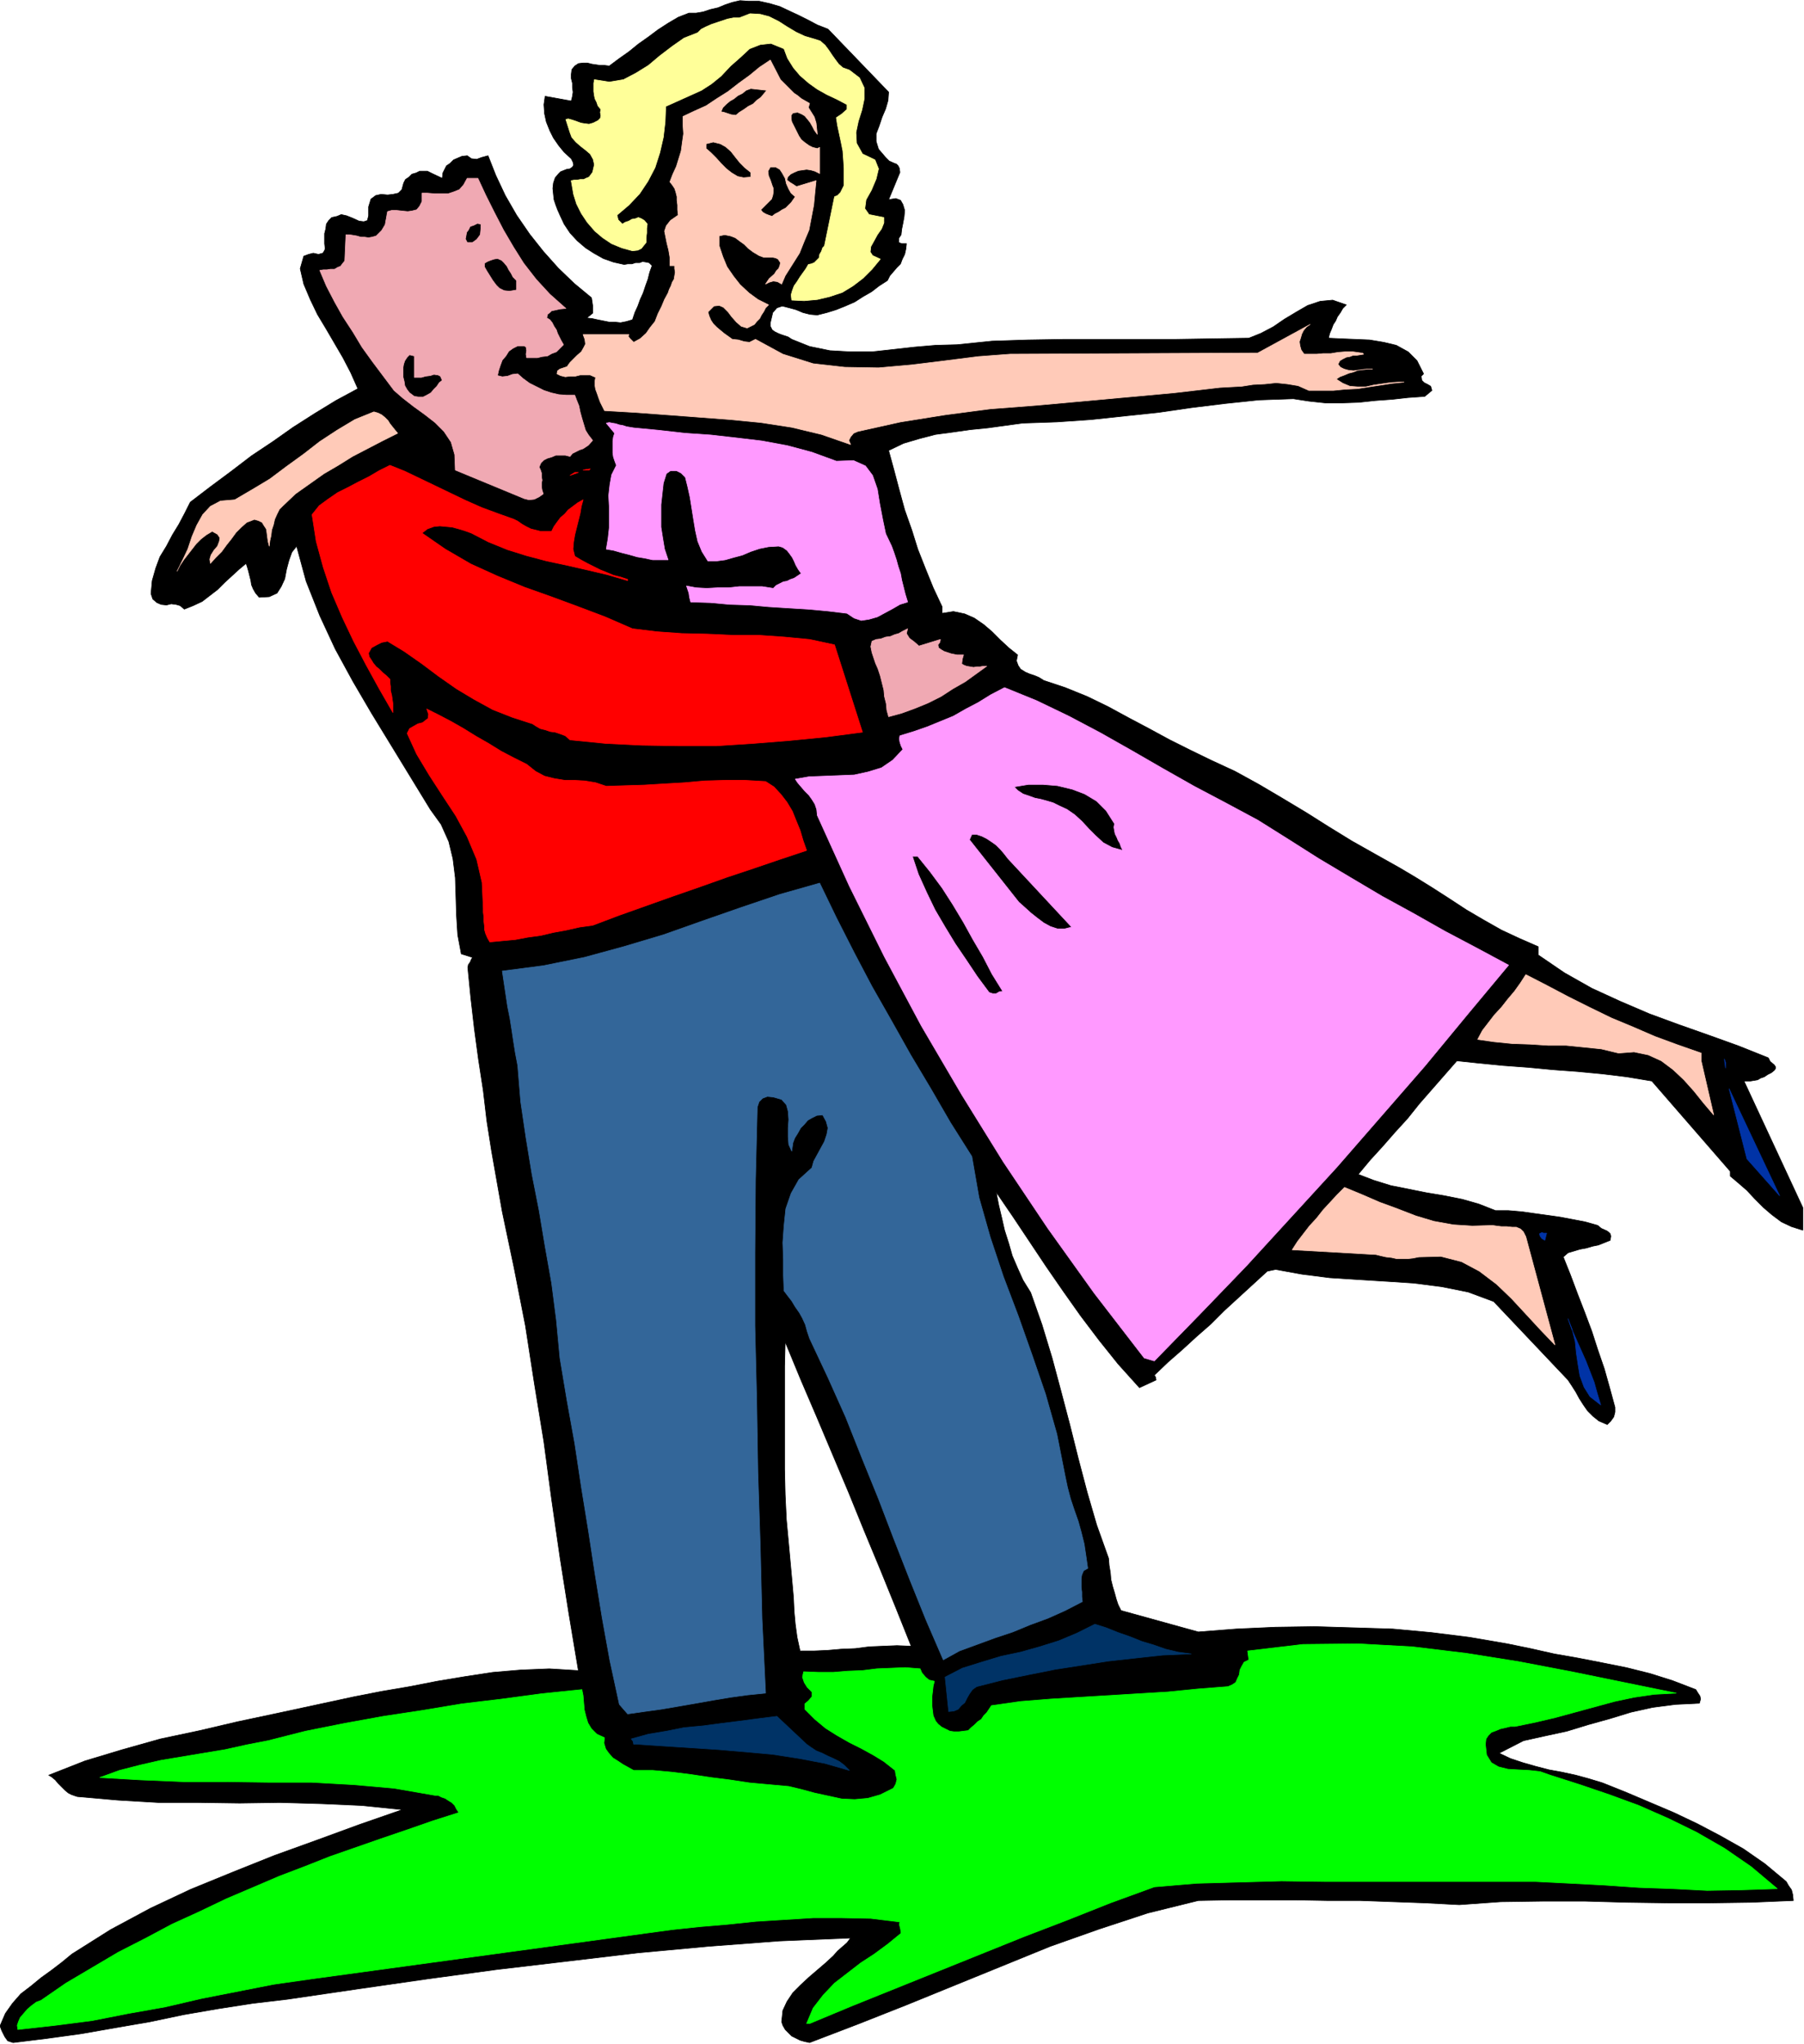 <svg xmlns="http://www.w3.org/2000/svg" fill-rule="evenodd" height="555.723" preserveAspectRatio="none" stroke-linecap="round" viewBox="0 0 3035 3439" width="490.455"><style>.brush0{fill:#fff}</style><path d="m1393 49 102 106-1 14-4 14-6 14-5 15-5 13v13l4 13 12 14 6 6 9 4 3 1 3 3 2 4 1 7-19 46 12-2 8 3 4 7 3 10-1 11-2 11-2 10-1 9-4 6v7l5 2h8l-1 9-2 9-4 8-3 8-6 6-6 7-6 7-4 8-14 9-13 10-14 8-14 9-16 7-15 6-16 5-16 4-12-1-12-3-12-5-11-3-12-3-9 3-7 8-4 17v6l3 6 4 3 6 3 5 2 6 2 6 2 6 4 30 12 34 7 35 2h36l36-4 36-4 35-3 36-1 59-6 61-2 61-1h187l61-1 62-1 20-8 21-11 19-13 20-12 19-11 21-7 21-2 23 8-6 6-4 7-5 7-3 7-4 6-3 8-3 7-2 8 21 1 24 1 24 1 24 4 21 5 20 11 15 15 11 22-4 4 1 7 4 4 6 3 5 3 2 7-12 10-28 2-27 3-28 2-28 3-29 1h-27l-28-3-26-4-58 2-57 6-57 7-55 8-57 6-56 6-58 4-58 2-29 4-29 4-30 3-28 4-30 4-27 7-27 8-25 12 9 33 9 34 9 33 12 34 10 32 13 33 13 32 15 32v11l19-3 19 4 16 7 16 11 14 12 14 14 14 13 15 12-2 10 3 8 4 6 8 5 7 3 9 3 7 3 8 5 36 12 37 15 35 17 35 19 34 18 35 19 34 17 35 17 41 19 40 22 39 23 40 24 38 24 39 24 39 22 41 23 27 16 29 18 28 18 29 19 29 17 30 17 30 14 32 14v14l44 30 46 26 48 22 49 21 49 18 51 18 50 18 50 20 3 6 7 6 2 3v3l-2 3-5 4-6 3-6 4-6 2-5 3-6 1-6 1h-11l99 213v38l-19-6-17-8-16-12-14-12-15-15-13-14-15-13-13-11v-8l-132-152-42-7-41-5-42-4-41-3-42-4-41-3-41-4-38-4-21 24-21 24-21 24-20 25-21 23-21 24-21 23-20 24 26 10 29 9 30 6 30 6 30 5 30 6 28 8 28 11h22l23 2 21 3 22 3 21 3 21 4 21 4 21 6 6 5 9 4 3 2 3 3 1 4-1 7-10 4-10 4-10 2-10 3-11 2-10 3-10 3-8 7 12 30 12 32 12 31 12 32 10 31 11 32 9 32 9 33v8l-2 8-5 7-6 6-14-6-10-8-9-9-7-10-7-11-6-11-7-11-6-9-125-132-43-16-45-9-47-6-46-3-48-3-47-3-47-6-44-8-14 3-24 22-24 22-24 22-23 23-24 21-24 22-24 21-23 22 2 3 1 5-28 13-36-40-32-40-31-41-29-41-29-42-28-42-28-42-28-41 4 21 5 21 5 22 7 22 6 21 9 21 9 20 13 21 19 54 17 56 15 56 15 57 14 56 15 57 16 55 20 56 1 12 2 12 1 12 3 12 3 10 3 11 3 9 5 10 130 36 64-5 66-3 66-1 66 2 65 2 65 6 64 8 64 11 39 8 40 9 40 7 41 8 40 8 40 10 38 12 39 15 3 5 4 6 1 5-2 7-41 2-38 5-36 8-36 11-36 10-36 11-37 8-36 8-41 21 19 9 21 7 21 6 23 6 22 4 23 5 22 6 23 7 40 16 40 17 40 17 40 19 38 20 39 22 36 25 36 30 4 7 5 7 2 8 1 10-71 3-69 1h-71l-69-1-71-2h-70l-71 1-70 5-57-3-55-2-55-2h-54l-55-1h-109l-54 1-85 21-82 27-82 29-81 33-81 33-81 33-81 32-81 31-9-2-7-2-8-4-6-3-6-6-5-5-4-7-2-6 2-19 7-15 10-15 13-13 14-13 14-12 14-12 13-12 7-8 8-7 8-7 6-8-120 5-119 9-119 11-118 14-119 14-118 16-118 17-116 17-59 7-58 9-58 10-57 12-58 10-57 10-58 8-57 7-9-3-5-7-5-10-3-8 9-21 12-17 14-16 17-13 17-14 18-13 17-13 17-14 65-41 67-36 68-32 71-29 70-28 72-26 71-26 72-25-69-7-68-3-69-2-68 1-69-1h-68l-68-4-68-6-9-3-6-3-6-5-5-5-6-6-5-6-6-5-5-3 61-24 63-19 64-18 66-14 64-15 66-14 65-14 65-14 46-9 47-8 46-9 48-8 46-7 47-4 48-2 49 3-16-96-15-95-14-97-13-97-16-98-15-97-19-97-20-95-9-51-9-51-8-51-6-51-8-52-7-52-6-52-5-51 1-5 3-4 2-5 2-3-19-6-6-32-2-32-1-32-1-32-4-32-7-29-13-29-18-25-33-54-33-54-33-54-31-53-30-55-26-56-23-58-16-59-8 10-5 14-4 15-3 16-6 13-7 11-13 6-17 1-6-7-4-7-3-7-1-7-2-8-2-8-2-7-2-6-12 10-12 11-12 11-12 12-13 10-13 10-15 7-15 6-7-6-7-2-8-1-8 2-9-1-7-3-7-6-3-9 2-22 6-21 7-19 11-18 10-19 11-18 10-19 9-18 34-26 35-26 34-26 36-24 34-24 36-23 36-22 37-20-12-27-13-25-14-24-14-24-15-25-12-25-11-26-6-26 2-7 2-7 2-7 8-3 8-2 9 2 3-1 4-1 2-3 2-4-1-9v-17l2-8 1-8 4-6 5-5 9-2 7-3 9 2 10 4 11 5 8 1 6-2 2-8v-15l4-13 8-6 9-2 11 1 9-1 9-2 6-6 3-11 3-6 6-4 5-5 7-2 6-3h13l8 4 17 8 1-9 3-6 3-6 6-4 6-6 7-3 7-3 9-1 7 5 9 1 8-3 11-3 13 33 16 34 19 33 22 32 23 29 25 28 27 26 29 24 1 6 1 7v13l-10 8 9 1 9 2 10 2 10 2h9l10 1 10-2 10-3 4-12 5-11 4-11 5-11 4-12 4-11 3-12 4-11-5-5-5-1-6-1-5 2h-7l-6 2h-7l-6 1-18-4-17-6-16-9-14-9-14-12-12-13-10-15-7-15-4-9-3-8-3-9-1-9-1-10 1-9 3-9 6-7 3-3 5-2 5-2 6-1 4-3 2-3-1-5-3-6-12-11-9-11-9-13-6-12-6-15-3-14-1-15 2-14 44 8 2-8 1-7-1-8v-7l-2-8v-7l1-8 5-6 6-4 8-1h7l8 2 7 1 7 1h7l8 1 16-12 17-12 16-13 17-12 16-12 17-11 17-10 18-7h12l12-2 12-4 13-3 12-5 12-4 13-3 14 1h18l18 4 17 5 17 8 15 7 16 8 15 8 18 7zm140 2721-24-1-24 1-23 1-23 3-24 1-23 2-23 1h-23l-5-23-3-22-2-22-1-22-2-23-2-22-2-22-2-22-4-43-2-42-1-43v-173l1-41 26 63 27 63 27 64 27 64 26 64 27 65 26 64 26 65z" style="fill:#000;stroke:#000;stroke-width:1;stroke-linejoin:round"/><path style="stroke:#ff9;stroke-width:1;stroke-linejoin:round;fill:#ff9" d="m1371 66 9 3 8 7 6 8 6 9 5 7 6 8 7 6 11 4 17 13 8 17v18l-4 19-6 19-4 19 1 18 10 18 21 10 6 15-4 17-8 19-9 16-2 15 7 10 25 5v9l-4 10-7 10-6 11-5 9-1 9 4 6 13 6-14 17-15 15-17 13-18 11-21 7-21 5-22 2-21-1-1-9 2-7 3-8 5-7 5-8 5-7 5-7 4-7 5-1 5-2 4-4 4-4 1-6 3-5 2-6 3-3 17-83 5-2 5-5 3-6 3-6v-29l-1-15-1-14-3-15-3-14-3-14-2-13 9-6 9-8v-8l-17-9-17-8-16-9-14-10-15-13-11-13-10-16-6-16-22-9-18 2-18 7-15 14-17 15-16 17-16 13-17 11-60 27-1 26-3 26-6 26-8 25-12 23-14 21-18 19-20 17 2 8 7 7 5-3 6-2 5-3 6-1 5-2 5 2 5 3 5 6-1 7v8l-1 8v8l-4 5-4 5-6 3-9 1-18-5-17-7-15-10-13-11-13-15-10-15-8-16-5-16-4-23 5-1h5l5-1h6l4-2 5-2 3-4 3-4 3-13-2-9-5-9-7-6-9-7-8-7-7-8-3-8-7-22 4-1 7 2 6 2 8 3 6 1 8 1 7-2 8-4 4-4 1-4-1-6 1-5-5-6-2-6-3-6-1-5-1-7v-14l1-6 25 4 24-4 21-11 21-13 19-16 21-16 20-14 23-9 6-6 8-4 9-4 9-3 9-3 9-3 10-2h10l18-7 17 1 15 4 16 8 14 9 15 9 15 7 17 5z"/><path d="m1313 134 5 5 6 6 6 6 6 6 6 4 6 5 7 4 7 4-2 7 5 8 5 8 3 10 2 19-5-7-3-6-4-7-4-5-5-6-5-3-7-3-8 1-3 4v6l1 5 3 6 3 6 3 6 3 6 4 6 6 5 7 5 6 3 8 2 4-2v44l-8-4-7-2-7-1-7 1-7 1-7 3-6 3-5 5-1 5 5 4 5 3 6 4 33-10-2 20-2 21-4 21-4 21-8 19-8 20-12 19-12 19-6 14-7-4-7-1-7 2-6 3 6-9 9-8 3-5 4-4 2-5 1-5-4-6-4-2-5-1h-15l-8-3-10-6-8-6-7-7-7-5-8-6-8-3-10-2-9 2v17l6 18 7 17 11 16 11 14 15 14 15 11 18 9-5 5-3 6-4 6-3 6-5 5-4 5-6 3-6 3-10-3-8-7-8-9-6-8-8-8-7-3-9 1-10 10 2 7 3 7 4 6 6 6 6 5 6 5 7 5 7 5 10 1 10 3 9 1 10-5 46 25 51 16 53 6 57 1 56-5 57-7 55-7 53-4 417-2 88-48-6 4-5 6-3 6-2 7-2 6 1 7 2 7 5 7h21l11-1h13l12-2 12-1h13l14 2h2l2 2-6 1-6 1h-6l-5 2-6 1-6 3-5 3-3 6 4 5 6 3 7 2 9 1 8-1 8-1 8-1h8-9l-8 1-8 1-7 3-8 2-7 3-8 3-6 4 11 7 12 5 13 1h14l13-3 14-2 14-2 15-1h8l-20 2-19 3-20 3-19 3-21 1-20 2h-41l-18-8-18-3-19-2-19 2-20 1-19 3-19 1-18 1-77 9-77 7-77 7-77 7-78 6-76 10-75 12-72 16-7 3-5 6-3 6 3 7-49-17-50-12-52-8-51-5-53-4-53-4-54-4-52-3-4-8-3-6-3-8-2-6-3-8-1-6v-8l1-6-9-4h-17l-8 2h-9l-8 1-8-2-6-3 1-5 4-3 6-2 6-2 5-7 6-6 6-6 7-6 4-7 3-6-1-8-3-8h77l-1 3 3 4 3 3 3 3 11-6 10-9 7-10 8-10 5-13 6-12 5-12 6-11 2-6 3-6 2-6 3-5 1-6 1-6-1-6v-5h-8v-14l-2-12-3-12-2-10-2-10 3-9 7-9 13-9-1-9v-8l-1-8v-6l-2-8-2-6-4-6-4-5 5-13 6-13 4-13 4-13 2-15 2-14-1-15v-14l19-9 20-9 18-12 19-12 18-14 18-13 17-14 18-12 17 33zm-23 18-5 6-5 6-7 5-6 6-8 4-7 5-8 5-6 5-8-1-6-2-6-2-5-1 3-7 6-6 6-5 7-4 6-5 8-4 6-5 8-3 27 3zm-27 138v8l-12 1-10-2-10-6-9-7-9-9-8-9-9-9-8-7v-8l12-3 12 3 9 5 9 8 7 9 8 10 8 8 10 8zm75 41-7 10-9 9-6 3-6 4-6 3-5 4-6-2-5-2-5-3-3-4 9-9 9-9 2-6 1-6v-6l-2-5-3-9-3-7-1-8 4-7h9l7 4 4 6 5 9 2 9 4 9 4 7 7 6zM669 729l-26 13-25 13-25 13-24 15-24 14-24 17-24 17-21 20-6 6-4 8-4 9-2 9-3 9-1 9-2 9-1 9-2-8-1-7-1-8-1-6-4-6-3-5-6-3-7-2-13 5-9 8-9 9-8 11-8 10-8 11-10 10-9 10-1-7 2-7 5-8 6-7 3-8 1-6-4-6-9-5-10 6-9 7-8 8-7 9-7 9-7 9-6 9-5 10 9-18 9-19 7-21 8-19 10-18 13-14 17-9 24-2 29-17 30-18 28-21 29-21 27-21 29-19 30-18 32-13 7 2 6 3 5 4 6 6 3 5 4 5 4 5 5 6zm1842 1333 7 1 8 1h9l9 1h7l7 3 5 5 4 8 49 182-24-25-24-26-25-27-25-24-29-22-30-16-35-9-37 1-10 2-9 1h-18l-9-2-9-1-9-2-8-2-141-8 9-14 10-13 10-13 12-13 11-14 12-13 12-13 12-12 29 12 30 13 30 11 31 12 30 9 33 6 32 2 34-1zm351-290v13l3 13 3 13 3 13 3 13 3 13 3 13 3 13-17-20-16-20-17-19-18-17-20-15-22-10-24-5-26 2-29-7-29-3-30-3h-30l-31-2-30-1-30-3-28-4 8-15 10-13 10-13 12-13 11-14 11-13 10-14 9-14 35 18 36 19 36 18 37 18 36 15 37 16 38 14 40 14z" style="stroke:#ffcab8;stroke-width:1;stroke-linejoin:round;fill:#ffcab8"/><path d="m865 874 6 3 7 5 7 4 8 4 8 2 8 2h19l4-8 5-7 6-8 7-6 6-7 8-6 8-6 9-5-3 11-2 12-3 12-3 12-3 12-2 12-1 12 3 12 10 6 11 6 10 5 12 6 10 4 12 5 12 3 12 4v2l-34-10-34-8-35-8-33-7-34-9-32-10-32-13-29-15-11-4-10-3-11-3-10-1-11-1-10 1-11 4-9 7 39 27 43 25 44 20 46 19 45 16 46 17 45 17 46 20 41 5 42 3 43 1 44 2h43l43 3 42 4 42 9 47 147-61 8-61 6-62 5-62 4h-63l-62-1-61-3-60-6-8-7-8-3-9-3-8-1-9-3-8-2-7-4-6-4-34-11-33-13-31-17-30-18-30-21-28-21-30-21-28-17-10 2-8 4-9 5-5 9 1 6 4 6 3 5 5 6 5 4 6 6 6 5 6 6v5l1 7v7l2 8 1 7 1 7v15l-23-40-22-40-21-40-19-40-18-42-14-42-12-44-7-45 12-15 15-11 16-11 18-9 17-9 18-9 17-10 18-9 25 10 25 12 25 12 27 13 25 12 27 12 27 10 28 10zm128-85-2 2h-10l5-1 7-1zm-34 11 8-5h6l-14 5zm-73 486 15 12 15 8 16 4 18 3h16l18 1 18 3 18 6 31-1 33-1 33-2 35-2 33-3 35-1h33l35 2 14 9 12 13 10 13 9 15 6 15 7 17 5 17 6 17-45 15-44 15-45 15-45 16-46 16-45 16-45 16-45 17-22 3-22 5-22 4-21 5-22 3-21 4-22 2-21 2-4-7-3-7-2-7v-6l-1-8v-7l-1-8v-7l-2-43-9-39-16-38-19-35-23-35-22-34-21-35-16-35 4-8 7-4 7-4 8-2 5-4 4-3 1-7-3-9 20 10 21 11 21 12 21 13 21 12 21 13 21 11 22 11z" style="stroke:red;stroke-width:1;stroke-linejoin:round;fill:red"/><path d="m1546 1087 36-11v1l-1 4-3 4 1 5 4 3 5 3 6 2 6 2 5 1 5 1h11l-2 7-1 8 3 2 5 2 6 1 6 1 5-1h6l5-1h6l-18 13-18 13-21 12-20 13-22 11-22 9-22 8-22 6-3-11-1-11-3-12-1-11-3-12-3-12-4-12-4-9-3-9-3-9-2-10 2-9 7-3 8-1 8-3 8-1 7-3 7-2 7-4 8-4-2 8 5 8 8 6 8 7zM804 300l13 28 15 30 15 29 17 29 17 27 21 27 23 25 27 24-10 1-9 2-5 1-3 3-4 3-1 6 5 3 4 5 3 6 4 6 2 6 3 6 3 6 4 7-6 6-6 6-8 3-7 4-9 1-8 2h-18l-1-6 1-6-1-6-3-2h-11l-8 4-7 5-5 8-6 7-3 8-3 9-2 9 8 2 9-1 8-3 9-1 9 8 11 8 12 6 12 6 12 4 13 3 13 1h14l3 8 4 10 2 10 3 11 3 10 3 10 5 8 7 9-7 8-9 6-6 2-6 3-6 3-4 5-8-2h-16l-7 3-7 2-6 3-5 5-3 7 2 4 2 6v6l1 6-1 5v6l1 6 2 6-7 5-8 4-9 1-8-2-116-48-1-26-6-21-12-18-15-15-18-14-18-13-18-14-15-13-18-24-18-24-18-25-15-25-17-26-14-25-14-27-11-26 6-1h6l6-1h7l5-3 5-2 3-4 4-5 2-44h6l6 1 6 1 7 2h6l7 1 6-1 7-2 5-5 4-4 3-5 3-5 1-6 1-5 1-6 1-5 7-2h8l9 1 10 1 7-1 8-2 5-6 4-8v-14h9l12 1h23l9-3 10-4 7-8 6-11h18zM697 635h12l7-2 8-1 6-2 7 1 4 2 3 7-5 4-4 6-5 5-5 6-7 4-6 3h-8l-7-1-8-6-4-5-4-7-1-7-2-8v-15l1-6 2-6 4-6 4-4 8 2v36zm112-258v8l-1 10-6 8-7 5h-9l-3-6 1-5 1-6 3-4 3-6 6-2 6-3 6 1zm60 95v16l-12 2-9-1-8-4-5-5-6-8-5-8-5-8-4-7v-6l5-3 5-2 6-2 6-1 7 3 4 4 5 6 3 6 4 6 3 6 6 6z" style="stroke:#f0a9b3;stroke-width:1;stroke-linejoin:round;fill:#f0a9b3"/><path d="m2116 1380 51 32 52 33 52 31 54 32 53 29 53 30 53 28 54 29-70 84-71 86-74 85-74 85-76 83-76 83-78 81-77 79-17-5-84-109-78-109-75-112-70-113-68-116-62-116-59-119-54-119-1-10-3-9-5-8-5-7-7-7-6-7-6-7-4-6 23-4 26-1 25-1 25-1 23-5 23-7 19-13 17-18-3-6-2-6-1-6 1-5 23-7 23-8 22-9 22-9 21-12 21-11 21-13 23-12 54 22 54 26 53 28 53 30 52 30 53 30 53 28 54 29zm-241 6-1 6 1 6 1 5 3 6 2 5 3 5 2 6 3 6-18-5-15-8-13-12-11-11-12-13-12-11-13-9-13-6-10-5-10-3-11-3-10-2-11-4-9-3-9-6-6-6 24-4h25l24 2 25 6 21 8 20 12 16 16 14 22zm-179 59 107 115-12 3h-12l-12-4-11-6-12-9-10-8-11-10-9-8-83-105 4-9h8l9 3 8 4 9 6 7 5 7 7 6 7 7 9zm-152-4 21 26 20 27 18 28 18 30 16 29 17 29 15 29 18 29-6 1-5 3h-6l-6-2-20-27-18-27-19-28-17-28-17-29-14-29-14-31-10-30h9zm-137-665 29-1 20 9 12 16 8 23 4 25 5 26 5 24 10 21 4 11 4 12 3 11 4 12 2 11 3 12 3 12 4 13-13 4-12 7-13 7-13 7-14 4-13 2-12-4-12-8-33-4-33-3-33-2-32-2-33-3-33-1-33-3-33-1-2-8-1-7-2-6-2-6 16 3 18 1 18-1h19l18-2h38l19 3 5-5 6-3 6-3 6-1 6-3 6-2 6-4 6-4-5-7-4-7-3-7-3-6-5-7-4-5-7-5-7-2-17 1-15 3-15 5-14 6-15 4-14 4-15 2h-14l-10-16-7-17-4-18-3-18-3-19-3-19-4-18-4-16-7-7-8-4h-10l-7 5-5 16-2 18-2 18v38l3 19 3 18 6 18h-26l-14-3-12-2-14-4-12-3-14-4-12-2 3-18 2-18v-36l-1-18 2-18 3-17 8-16-3-8-2-6-1-7v-20l1-7 2-6-14-17 5-1 5 1 6 1 6 2 6 1 6 2 6 1 6 1 42 4 44 5 44 3 44 5 42 5 43 8 41 11 41 15z" style="stroke:#f9f;stroke-width:1;stroke-linejoin:round;fill:#f9f"/><path style="stroke:#369;stroke-width:1;stroke-linejoin:round;fill:#369" d="m1379 1486 28 58 30 59 30 57 33 58 32 57 34 57 33 57 36 57 12 69 19 67 22 66 25 66 23 65 23 67 19 67 14 71 4 19 5 19 6 18 7 20 5 18 5 20 3 20 3 21-7 4-3 7-1 6v15l1 8v8l1 8-29 15-29 13-30 11-29 12-30 10-30 11-30 11-27 15-29-67-27-67-27-69-26-68-28-69-27-68-30-67-31-66-4-12-3-11-5-11-5-9-7-10-6-10-7-9-6-8-1-26v-27l-1-28 2-28 3-29 9-26 13-23 22-20 3-11 6-11 6-11 6-11 4-12 2-11-3-11-6-11-10 1-8 4-7 4-6 7-6 6-5 9-5 8-3 8-2 14-5-11-1-13v-15l1-14-1-14-3-11-8-9-14-4-10-1-8 3-6 6-3 9-3 122-1 123v123l3 123 2 123 4 123 3 124 6 125-30 3-29 4-30 5-28 5-29 5-29 5-29 4-28 4-14-16-16-74-13-72-12-74-11-72-12-74-11-73-13-72-12-72-6-64-8-62-11-62-10-60-12-61-10-61-9-61-5-61-4-21-3-19-3-20-3-19-4-20-3-20-3-20-3-20 69-9 69-14 66-18 67-20 65-23 66-23 65-22 67-19z"/><path d="m2903 1797-2-15 2 6v9zm36 153-30-118 85 180-55-62zm-337 125-3 12-5-3-3-4-1-4 4-2 3 1h5zm91 289-18-14-10-16-7-19-3-18-3-20-2-20-5-20-7-18 6 17 8 18 8 18 8 18 7 18 7 18 5 18 6 20z" style="stroke:#0033a6;stroke-width:1;stroke-linejoin:round;fill:#0033a6"/><path d="m2004 2783-48 2-46 5-45 5-45 7-45 7-45 9-44 9-43 11-7 5-5 7-4 7-4 8-6 5-5 6-7 3-9 1-6-58 29-15 32-10 33-10 33-7 32-9 32-10 31-13 30-15 19 6 20 8 20 7 20 8 20 6 20 7 21 5 22 3zm-647 152 7 5 9 6 10 4 10 5 9 4 10 5 8 6 9 9-42-12-42-8-45-7-44-4-47-4-46-3-46-3-45-3h-6l-1-5-3-4 29-8 30-5 30-6 32-3 30-4 32-4 30-4 32-4 50 47z" style="stroke:#036;stroke-width:1;stroke-linejoin:round;fill:#036"/><path style="stroke:#0f0;stroke-width:1;stroke-linejoin:round;fill:#0f0" d="m2820 2849-37 2-34 5-33 7-33 9-33 9-33 9-34 8-34 7h-8l-8 2-9 2-7 3-8 3-5 5-4 6-1 9 2 18 8 13 12 7 16 4 17 1 19 1 18 2 17 6 50 16 50 17 49 18 50 22 47 23 47 27 45 31 44 37-60 2-58 1-58-3-57-2-58-4-57-3-59-3h-355l-72-1-72 2-71 2-71 6-74 27-73 29-73 28-72 29-72 29-72 29-72 29-72 30h-5l11-26 17-22 19-20 22-17 22-17 23-15 23-17 22-18-1-7-1-4-1-4 1-4-49-6-49-1h-48l-48 3-48 3-48 5-47 4-47 5-607 83-63 9-61 12-61 12-60 14-62 11-61 12-62 8-63 7-1-7 2-6 3-7 6-7 6-7 7-6 8-6 8-3 42-29 44-26 44-26 45-23 45-24 46-21 46-22 47-20 42-18 42-16 43-17 43-15 43-15 44-15 43-15 44-14-4-6-3-6-5-5-5-3-6-4-6-2-6-3h-5l-69-12-68-6-71-4h-71l-72-1h-72l-72-3-69-4 33-12 35-9 35-8 36-6 36-6 36-6 36-8 36-7 63-16 65-13 66-12 66-10 66-11 67-8 67-9 68-7 2 10 1 12 1 12 3 12 3 10 6 10 9 9 13 6-1 9 3 10 5 7 7 8 8 5 9 6 9 5 9 5h32l33 3 32 4 33 5 32 4 33 5 33 3 33 3 21 5 22 6 23 5 23 5 22 1 22-2 21-6 22-11 4-7 2-8-2-8-1-7-19-15-18-11-20-11-20-10-21-12-19-12-18-15-17-17v-9l6-5 6-7v-8l-8-8-5-8-3-9 2-9 25 1h25l24-2 25-1 24-3 24-1 24-1 25 2 3 7 6 7 6 5 9 2-2 8-1 9-1 8v17l1 8 1 8 4 9 4 5 6 5 6 3 8 4 7 1h8l8-1 8-1 5-5 6-5 5-5 6-4 4-6 5-5 4-6 4-6 49-7 50-4 49-3 50-3 49-3 50-3 50-5 51-4 7-3 6-4 3-7 3-6 1-8 3-6 4-7 8-4-2-15 93-11 93-1 91 5 91 11 88 14 89 17 88 18 88 18z"/></svg>

